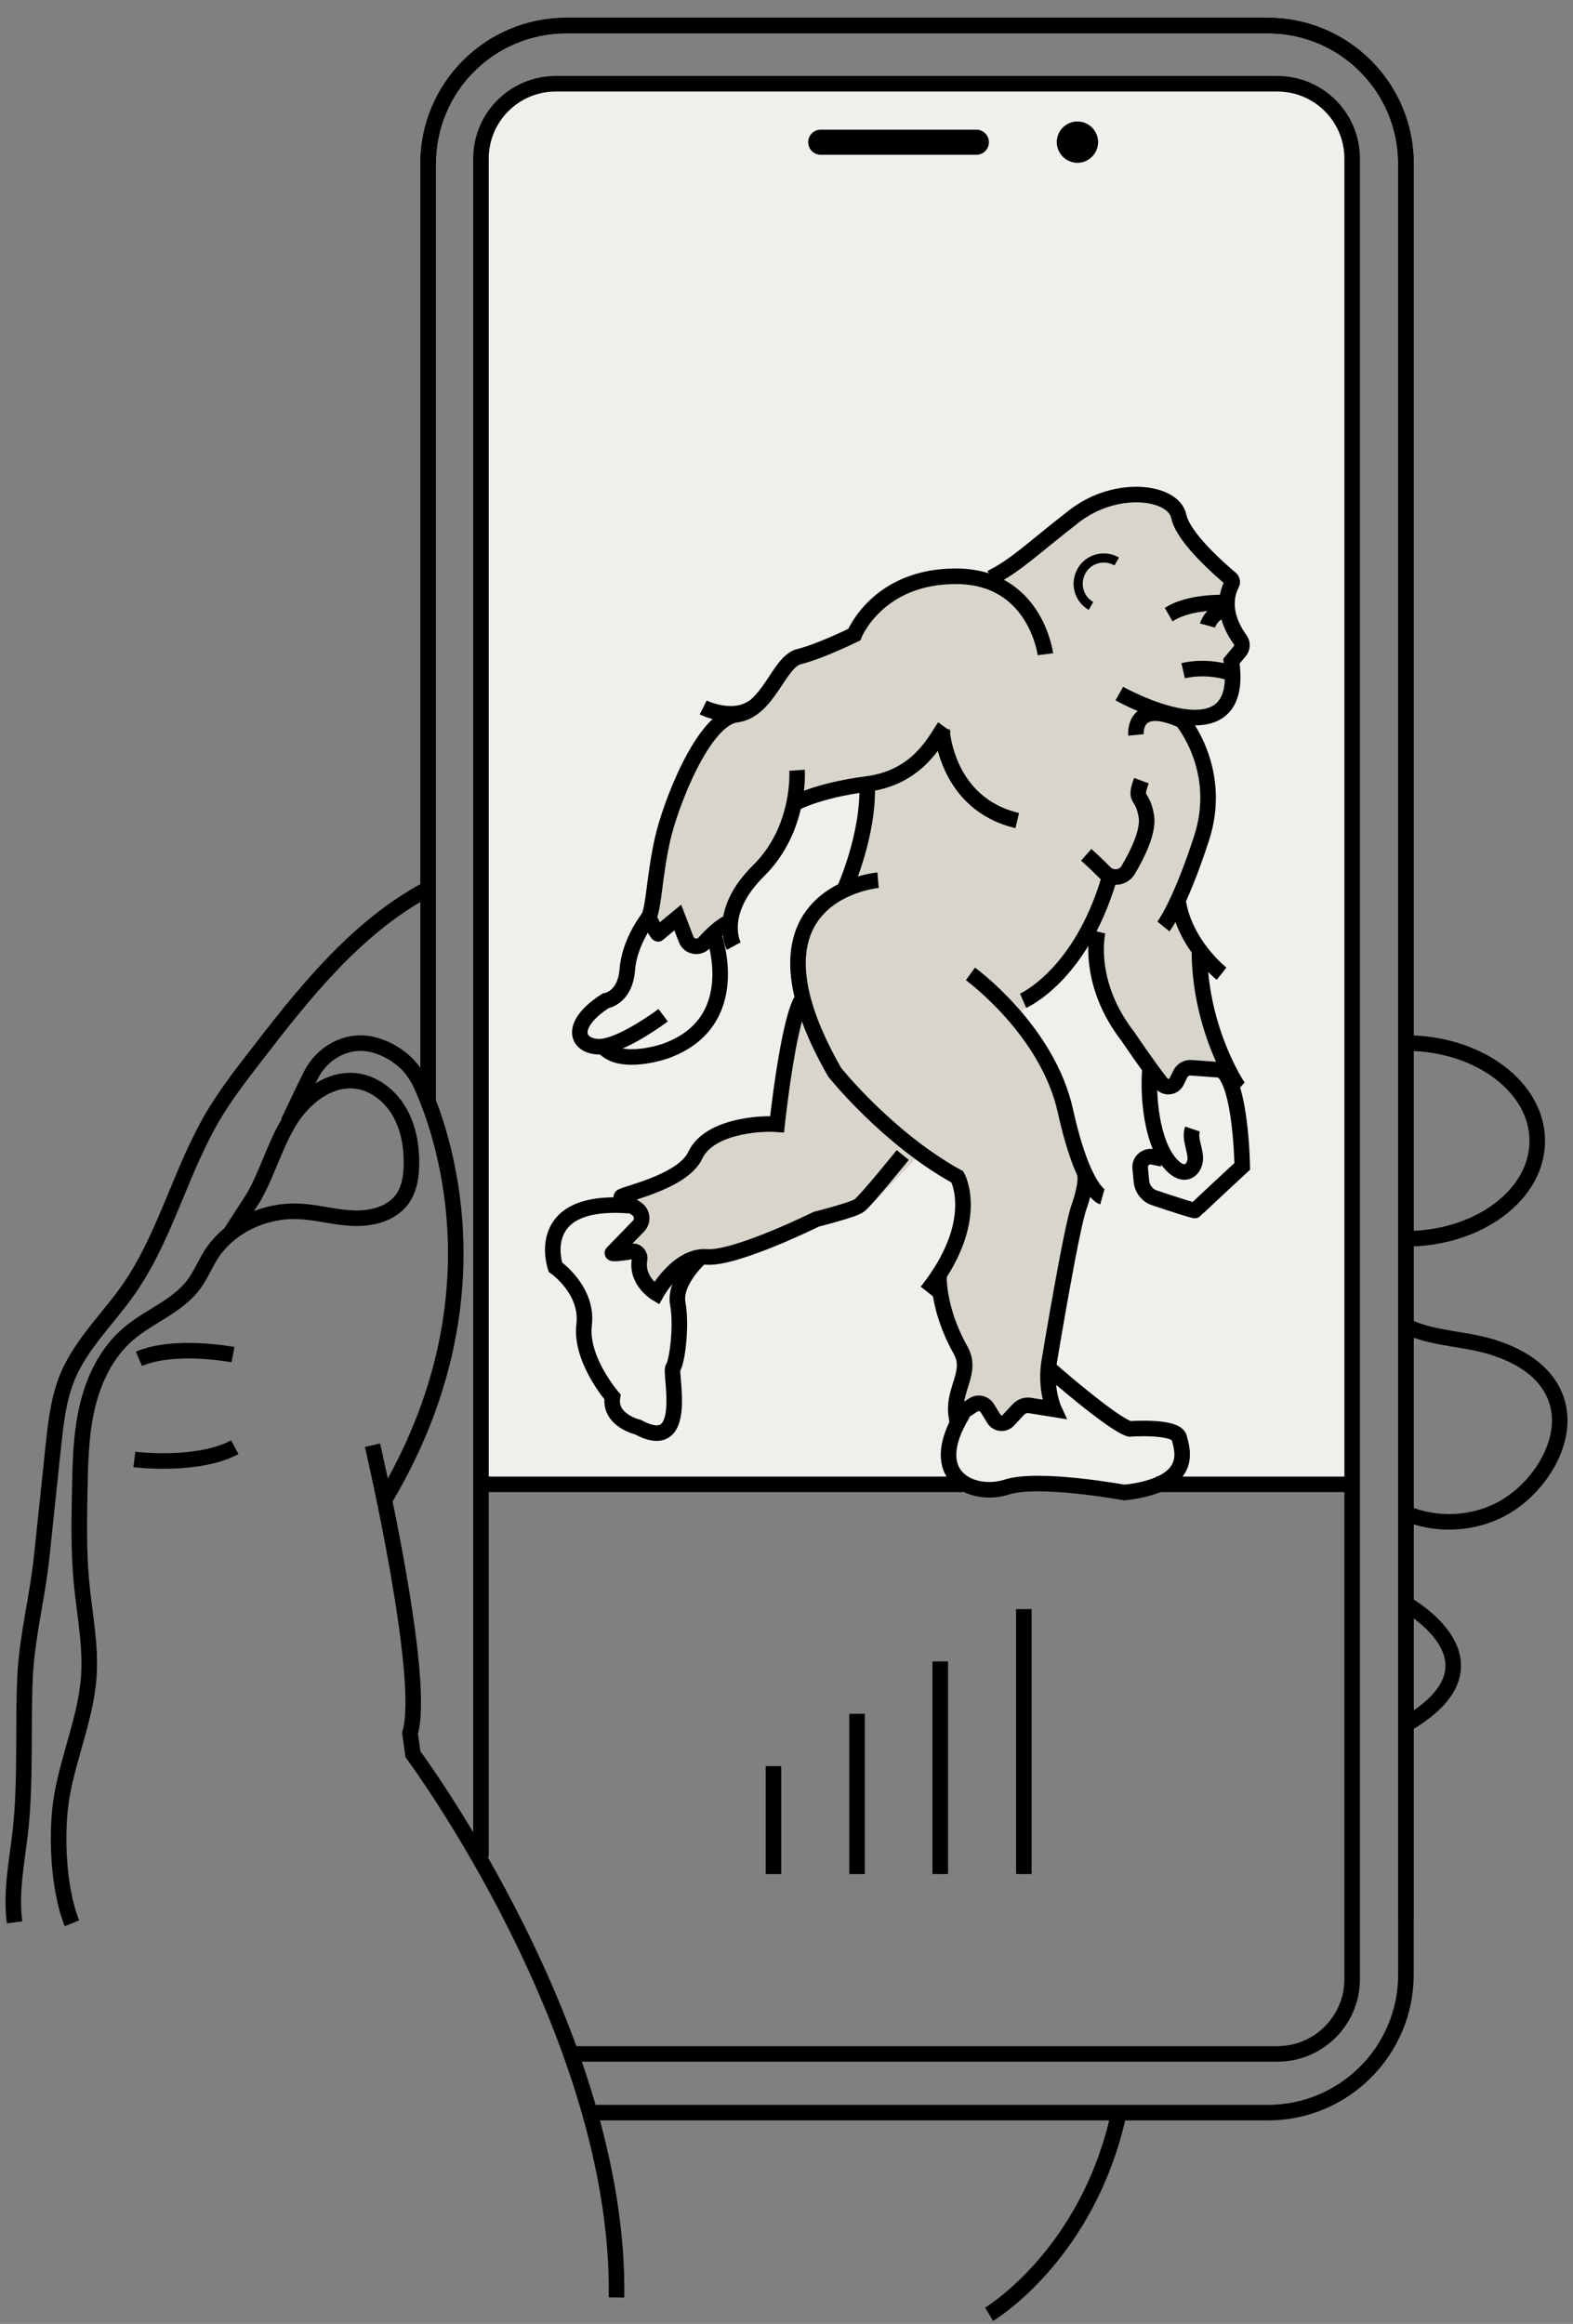 <svg width="86" height="127" viewBox="0 0 86 127" fill="none" xmlns="http://www.w3.org/2000/svg">
<rect x="0" y="0" width="86" height="127" fill="#808080" stroke="none"/>
<path d="M73.946 81.118V8.736C73.946 6.477 72.116 4.647 69.856 4.647H30.406C28.146 4.647 26.316 6.477 26.316 8.736V81.118H73.946Z" fill="#F0EFEB"/>
<path d="M68.116 34.684C67.656 34.034 67.206 33.064 67.686 32.114C67.836 31.834 67.786 31.494 67.536 31.284C66.396 30.334 65.006 28.934 64.836 28.114C64.716 27.544 64.256 27.084 63.536 26.825C62.306 26.375 60.186 26.515 58.446 27.864C57.746 28.404 57.176 28.874 56.686 29.274C55.556 30.194 54.876 30.744 53.966 31.194L54.036 31.334C53.526 31.164 52.946 31.064 52.266 31.054H52.226C48.216 31.054 46.686 33.674 46.356 34.354C45.916 34.564 44.476 35.234 43.576 35.453C42.916 35.614 42.486 36.254 42.036 36.943C41.526 37.713 40.996 38.513 40.176 38.623C38.006 38.903 36.176 44.053 35.786 45.792C35.566 46.762 35.456 47.662 35.356 48.382C35.266 49.082 35.186 49.692 35.066 49.932L34.976 50.122L35.066 50.312C35.576 51.342 35.686 51.402 35.896 51.432L36.116 51.462L36.266 51.322C36.316 51.272 36.606 51.042 36.866 50.822L37.116 51.472C37.246 51.802 37.536 52.042 37.886 52.102C37.946 52.112 38.006 52.122 38.066 52.122C38.356 52.122 38.626 52.002 38.816 51.782C39.056 51.522 39.276 51.302 39.496 51.122C39.556 51.582 39.696 51.862 39.716 51.892L40.466 51.492C40.436 51.432 39.696 49.902 41.756 47.872C42.956 46.692 43.516 45.312 43.776 44.183C44.176 43.993 45.216 43.593 46.976 43.313C46.936 45.492 46.056 47.742 45.816 48.302C45.046 48.692 44.246 49.312 43.726 50.302C43.136 51.442 43.056 52.842 43.456 54.502L43.406 54.481C42.746 55.711 42.246 59.701 42.096 60.991H42.056C40.636 60.991 38.346 61.381 37.626 62.941C37.176 63.9 35.216 64.52 34.376 64.79C33.826 64.97 33.676 65.01 33.576 65.22L33.496 65.39L33.556 65.56C33.596 65.66 33.646 65.8 34.566 66.41C34.626 66.45 34.646 66.51 34.646 66.55C34.646 66.58 34.646 66.65 34.586 66.71C34.056 67.26 33.286 68.05 33.166 68.17L32.956 68.42L33.096 68.69C33.256 68.99 33.556 68.99 34.536 68.77C34.286 70.22 35.596 71.02 35.656 71.05L36.036 71.27L36.246 70.89C36.246 70.89 37.266 69.05 38.596 69.12C40.246 69.27 44.346 67.24 44.716 67.04C45.196 66.92 46.796 66.51 47.186 66.24C47.506 66.03 49.166 64.28 50.036 63.35C50.646 63.8 51.306 64.23 51.996 64.62C52.196 65.09 52.816 67.16 50.316 70.31L50.986 70.84C51.116 71.63 51.416 72.749 52.116 73.989C52.416 74.519 52.276 74.959 52.086 75.559C51.916 76.089 51.726 76.699 51.836 77.449L51.936 78.109L53.426 77.139L53.586 77.179L53.956 77.769C54.106 78.009 54.356 78.169 54.646 78.199C54.676 78.199 54.706 78.199 54.736 78.199C54.986 78.199 55.226 78.099 55.406 77.909L55.956 77.319C56.026 77.239 56.136 77.209 56.226 77.219L58.316 77.559L57.986 76.829C57.986 76.829 57.506 75.749 57.776 74.329C58.116 72.29 59.066 66.83 59.396 66.03C59.426 65.94 59.516 65.7 59.586 65.4C59.836 65.68 60.026 65.78 60.136 65.81L60.406 65.01C60.406 65.01 59.506 64.5 58.646 60.601C58.166 58.431 56.956 56.601 55.806 55.261C56.576 54.791 58.116 53.682 59.426 51.652C59.506 53.052 59.896 55.061 61.296 56.861C61.336 56.921 62.356 58.441 63.136 59.441C63.316 59.671 63.576 59.801 63.866 59.801C63.896 59.801 63.926 59.801 63.956 59.801C64.276 59.771 64.556 59.581 64.696 59.291L64.906 58.871C64.946 58.801 65.006 58.771 65.076 58.771L66.896 58.901C67.196 59.451 67.436 59.781 67.486 59.821L68.066 59.201C68.066 59.201 66.376 56.691 66.056 53.132C66.306 53.382 66.486 53.532 66.516 53.552L67.046 52.882C67.046 52.882 65.206 51.392 64.836 49.232C65.176 48.472 65.606 47.422 66.086 45.962C67.066 42.983 65.976 40.653 65.336 39.643C65.896 39.643 66.426 39.523 66.856 39.233C67.636 38.703 67.946 37.703 67.766 36.264L68.096 35.873C68.386 35.533 68.396 35.054 68.136 34.704L68.116 34.684Z" fill="#D0CDC1" fill-opacity="0.75"/>
<path d="M23.406 8.946C23.406 4.777 26.786 1.397 30.956 1.397H69.316C73.486 1.397 76.866 4.777 76.866 8.946V104.886" stroke="black" stroke-width="0.85" stroke-miterlimit="10"/>
<path d="M23.406 60.231V8.946C23.406 4.777 26.786 1.397 30.956 1.397H69.316C73.486 1.397 76.866 4.777 76.866 8.946V107.906C76.866 112.075 73.486 115.455 69.316 115.455H32.246" stroke="black" stroke-width="0.85" stroke-miterlimit="10"/>
<path d="M31.216 112.245H69.836C72.096 112.245 73.926 110.415 73.926 108.156V8.666C73.926 6.407 72.096 4.577 69.836 4.577H30.386C28.126 4.577 26.296 6.407 26.296 8.666V101.486" stroke="black" stroke-width="0.85" stroke-miterlimit="10"/>
<path d="M58.906 8.897C59.526 8.897 60.036 8.387 60.036 7.767C60.036 7.147 59.526 6.637 58.906 6.637C58.286 6.637 57.776 7.147 57.776 7.767C57.776 8.387 58.286 8.897 58.906 8.897Z" fill="black"/>
<path d="M53.386 7.087H44.866C44.486 7.087 44.186 7.397 44.186 7.767C44.186 8.157 44.496 8.457 44.866 8.457H53.386C53.766 8.457 54.066 8.147 54.066 7.777C54.066 7.387 53.756 7.087 53.386 7.087Z" fill="black"/>
<path d="M12.736 74.029C12.736 74.029 9.546 73.419 7.596 74.259" stroke="black" stroke-width="0.85" stroke-miterlimit="10"/>
<path d="M3.936 105.106C3.156 103.196 3.046 100.056 3.386 98.137C3.766 95.937 4.696 93.847 4.856 91.627C4.976 89.868 4.606 88.138 4.446 86.378C4.306 84.808 4.326 83.228 4.356 81.648C4.386 80.079 4.406 78.489 4.756 76.949C5.106 75.419 5.816 73.919 7.016 72.9C8.156 71.92 9.696 71.4 10.596 70.19C10.966 69.69 11.206 69.1 11.536 68.57C12.546 67 14.456 66.12 16.326 66.2C17.316 66.24 18.286 66.53 19.276 66.57C20.266 66.62 21.356 66.36 21.956 65.58C22.396 65 22.496 64.24 22.496 63.52C22.496 62.541 22.306 61.531 21.796 60.691C21.286 59.851 20.436 59.191 19.456 59.071C17.956 58.901 16.576 60.021 15.796 61.321C15.016 62.621 14.616 64.11 13.866 65.43L12.566 67.44" stroke="black" stroke-width="0.85" stroke-miterlimit="10"/>
<path d="M21.086 81.859C27.536 70.97 24.136 61.721 23.026 59.291C22.786 58.761 22.446 58.281 21.996 57.911C21.586 57.571 20.996 57.211 20.256 57.061C18.936 56.791 17.626 57.531 17.016 58.721C16.716 59.311 16.316 60.141 15.756 61.331" stroke="black" stroke-width="0.85" stroke-miterlimit="10"/>
<path d="M77.016 72.539C78.466 73.179 80.066 73.149 81.556 73.609C82.786 73.989 84.046 74.639 84.746 75.769C84.886 75.989 84.996 76.229 85.086 76.479C85.866 78.749 84.096 81.368 82.156 82.428C80.546 83.318 78.526 83.408 76.836 82.688" stroke="black" stroke-width="0.85" stroke-miterlimit="10"/>
<path d="M76.856 87.648C76.856 87.648 82.696 90.858 76.856 94.248" stroke="black" stroke-width="0.85" stroke-miterlimit="10"/>
<path d="M7.346 79.759C7.346 79.759 10.796 80.189 12.836 79.089" stroke="black" stroke-width="0.85" stroke-miterlimit="10"/>
<path d="M23.286 48.632C19.386 50.752 16.546 54.371 13.836 57.891C13.116 58.821 12.396 59.771 11.776 60.781C9.896 63.86 9.086 67.53 7.016 70.49C5.906 72.07 4.446 73.439 3.696 75.229C3.196 76.429 3.056 77.739 2.916 79.029C2.706 81.028 2.496 83.028 2.286 85.018C2.066 87.178 1.496 89.348 1.376 91.517C1.236 94.367 1.426 97.227 1.116 100.066C0.926 101.726 0.576 103.396 0.796 105.056" stroke="black" stroke-width="0.85" stroke-miterlimit="10"/>
<path d="M33.706 125.554C33.926 111.125 22.576 95.867 22.576 95.867L22.416 94.717C23.336 91.737 20.366 78.979 20.366 78.979" stroke="black" stroke-width="0.85" stroke-miterlimit="10"/>
<path d="M76.846 57.001C80.826 57.001 84.046 59.401 84.046 62.35C84.046 65.3 80.826 67.7 76.846 67.7" stroke="black" stroke-width="0.85" stroke-miterlimit="10"/>
<path d="M54.076 126.474C54.076 126.474 59.476 123.264 61.176 115.465" stroke="black" stroke-width="0.85" stroke-miterlimit="10"/>
<path d="M61.196 37.903C61.196 37.903 68.146 41.813 67.326 36.133L67.776 35.593C67.936 35.404 67.946 35.144 67.796 34.953C67.396 34.394 66.706 33.184 67.336 31.924C67.396 31.824 67.376 31.704 67.286 31.624C66.716 31.144 64.686 29.384 64.446 28.214C64.156 26.854 61.036 26.424 58.726 28.214C56.416 30.004 55.536 30.914 54.176 31.584" stroke="black" stroke-width="0.85" stroke-miterlimit="10"/>
<path d="M57.156 35.754C57.156 35.754 56.616 31.514 52.296 31.494C47.976 31.474 46.706 34.684 46.706 34.684C46.706 34.684 44.836 35.603 43.696 35.883C42.556 36.154 42.046 38.823 40.246 39.063C38.456 39.293 36.656 43.923 36.216 45.902C35.776 47.882 35.756 49.542 35.466 50.142C35.466 50.142 35.936 51.082 35.986 51.032C36.046 50.972 37.056 50.142 37.056 50.142L37.516 51.342C37.676 51.752 38.216 51.842 38.506 51.522C38.906 51.072 39.446 50.552 40.026 50.312" stroke="black" stroke-width="0.85" stroke-miterlimit="10"/>
<path d="M51.496 39.873C51.496 39.873 51.696 43.923 55.616 44.843" stroke="black" stroke-width="0.85" stroke-miterlimit="10"/>
<path d="M43.366 43.943C43.366 43.943 44.576 43.213 47.416 42.843C50.256 42.473 51.176 40.353 51.636 39.723" stroke="black" stroke-width="0.85" stroke-miterlimit="10"/>
<path d="M43.576 42.093C43.576 42.093 43.806 45.282 41.476 47.582C39.136 49.892 40.116 51.702 40.116 51.702" stroke="black" stroke-width="0.85" stroke-miterlimit="10"/>
<path d="M46.156 48.633C46.156 48.633 47.526 45.623 47.406 42.843" stroke="black" stroke-width="0.85" stroke-miterlimit="10"/>
<path d="M48.006 48.102C48.006 48.102 40.006 48.792 45.636 58.601C45.636 58.601 48.526 62.221 52.346 64.32C52.346 64.32 53.706 66.75 50.676 70.58" stroke="black" stroke-width="0.85" stroke-miterlimit="10"/>
<path d="M51.336 69.65C51.336 69.65 51.226 71.49 52.516 73.779C53.206 75.009 52.066 75.909 52.286 77.389L53.216 76.779C53.466 76.609 53.816 76.689 53.976 76.949L54.346 77.549C54.516 77.819 54.906 77.859 55.126 77.619L55.676 77.029C55.846 76.849 56.086 76.769 56.316 76.809L57.626 77.019C57.626 77.019 57.086 75.849 57.386 74.269C57.386 74.269 58.606 66.9 59.016 65.89C59.016 65.89 59.426 64.75 59.316 64.18" stroke="black" stroke-width="0.85" stroke-miterlimit="10"/>
<path d="M53.056 53.222C53.056 53.222 57.266 56.281 58.246 60.701C59.226 65.12 60.266 65.41 60.266 65.41" stroke="black" stroke-width="0.85" stroke-miterlimit="10"/>
<path d="M55.936 54.692C55.936 54.692 59.036 53.342 60.616 48.092" stroke="black" stroke-width="0.85" stroke-miterlimit="10"/>
<path d="M59.386 46.713C59.386 46.713 59.956 47.223 60.416 47.693C60.786 48.063 61.426 47.993 61.686 47.533C62.186 46.693 62.806 45.433 62.676 44.623C62.466 43.313 61.966 43.843 62.406 42.663" stroke="black" stroke-width="0.85" stroke-miterlimit="10"/>
<path d="M62.106 40.163C62.106 40.163 61.906 38.143 64.626 39.373C64.626 39.373 66.916 42.073 65.686 45.832C64.456 49.592 63.606 50.632 63.606 50.632" stroke="black" stroke-width="0.85" stroke-miterlimit="10"/>
<path d="M66.786 53.212C66.786 53.212 64.736 51.602 64.396 49.172" stroke="black" stroke-width="0.85" stroke-miterlimit="10"/>
<path d="M60.016 50.912C60.016 50.912 59.346 53.652 61.666 56.642C61.666 56.642 62.716 58.202 63.486 59.192C63.706 59.482 64.156 59.432 64.326 59.112L64.536 58.682C64.646 58.472 64.876 58.332 65.116 58.352L67.176 58.502" stroke="black" stroke-width="0.85" stroke-miterlimit="10"/>
<path d="M67.756 59.482C67.686 59.422 65.576 56.252 65.576 51.942" stroke="black" stroke-width="0.85" stroke-miterlimit="10"/>
<path d="M67.346 36.803C67.346 36.803 66.126 36.323 64.686 36.653" stroke="black" stroke-width="0.85" stroke-miterlimit="10"/>
<path d="M63.896 33.594C63.966 33.554 64.776 32.894 67.086 32.924" stroke="black" stroke-width="0.85" stroke-miterlimit="10"/>
<path d="M66.016 34.184C66.016 34.184 66.226 33.414 67.106 33.284" stroke="black" stroke-width="0.85" stroke-miterlimit="10"/>
<path d="M62.876 58.361C62.736 59.911 62.966 62.421 63.986 63.591C64.216 63.851 64.546 64.121 64.886 64.031C65.156 63.961 65.326 63.661 65.346 63.381C65.366 63.101 65.276 62.821 65.216 62.541C65.146 62.261 65.106 61.971 65.196 61.701" stroke="black" stroke-width="0.85" stroke-miterlimit="10"/>
<path d="M63.556 63.331L63.016 63.221C62.646 63.151 62.296 63.451 62.336 63.841L62.406 64.571C62.456 64.981 62.726 65.331 63.116 65.461C63.956 65.741 65.316 66.191 65.346 66.151C65.376 66.091 67.916 63.741 67.916 63.741C67.916 63.741 67.856 59.221 66.776 58.481" stroke="black" stroke-width="0.85" stroke-miterlimit="10"/>
<path d="M57.486 74.899C57.486 74.899 60.806 77.809 61.756 78.089C61.756 78.089 64.316 77.899 64.476 78.579C64.636 79.259 65.346 81.109 61.486 81.569C61.486 81.569 56.776 80.699 55.036 81.269C53.296 81.839 50.476 80.799 52.646 77.239" stroke="black" stroke-width="0.85" stroke-miterlimit="10"/>
<path d="M49.356 63.12C49.356 63.12 47.316 65.65 46.966 65.89C46.616 66.13 44.626 66.63 44.626 66.63C44.626 66.63 40.216 68.81 38.636 68.69C37.056 68.57 35.886 70.68 35.886 70.68C35.886 70.68 34.766 70.02 34.966 68.84C35.016 68.58 34.806 68.34 34.556 68.39C34.046 68.47 33.396 68.56 33.496 68.46C33.596 68.36 34.376 67.56 34.906 67.01C35.176 66.73 35.126 66.28 34.816 66.07C34.426 65.81 33.996 65.49 33.966 65.42C33.906 65.28 37.306 64.65 38.016 63.13C38.726 61.611 41.356 61.361 42.486 61.441C42.486 61.441 43.056 56.081 43.796 54.701" stroke="black" stroke-width="0.85" stroke-miterlimit="10"/>
<path d="M38.986 51.012C39.026 51.072 40.806 55.862 36.376 57.442C36.376 57.442 33.976 58.292 33.006 57.232" stroke="black" stroke-width="0.85" stroke-miterlimit="10"/>
<path d="M36.256 55.482C36.256 55.482 33.916 57.242 32.716 57.202C31.506 57.162 31.086 55.992 33.116 54.692C33.116 54.692 34.176 54.552 34.296 52.992C34.416 51.432 35.476 50.122 35.476 50.122" stroke="black" stroke-width="0.85" stroke-miterlimit="10"/>
<path d="M38.446 38.663C38.446 38.663 40.046 39.463 41.216 38.633" stroke="black" stroke-width="0.85" stroke-miterlimit="10"/>
<path d="M38.316 68.7C38.316 68.7 36.826 70.01 37.056 71.25C37.286 72.49 37.006 74.489 36.796 74.739C36.586 74.989 37.756 79.549 34.896 77.999C34.896 77.999 33.276 77.629 33.486 76.339C33.486 76.339 31.706 74.289 31.936 72.4C32.166 70.5 30.366 69.25 30.366 69.25C30.366 69.25 29.046 65.47 34.406 65.89" stroke="black" stroke-width="0.85" stroke-miterlimit="10"/>
<path d="M26.636 81.118H52.656" stroke="black" stroke-width="0.85" stroke-miterlimit="10"/>
<path d="M63.196 81.118H73.626" stroke="black" stroke-width="0.85" stroke-miterlimit="10"/>
<path d="M59.646 33.114C58.976 32.734 58.746 31.874 59.136 31.194C59.516 30.524 60.376 30.294 61.056 30.684" stroke="black" stroke-width="0.5" stroke-miterlimit="10"/>
<path d="M42.286 96.517V102.417" stroke="black" stroke-width="0.85" stroke-miterlimit="10"/>
<path d="M46.856 93.657V102.417" stroke="black" stroke-width="0.85" stroke-miterlimit="10"/>
<path d="M51.406 90.797V102.416" stroke="black" stroke-width="0.85" stroke-miterlimit="10"/>
<path d="M55.976 87.938V102.416" stroke="black" stroke-width="0.85" stroke-miterlimit="10"/>
</svg>
